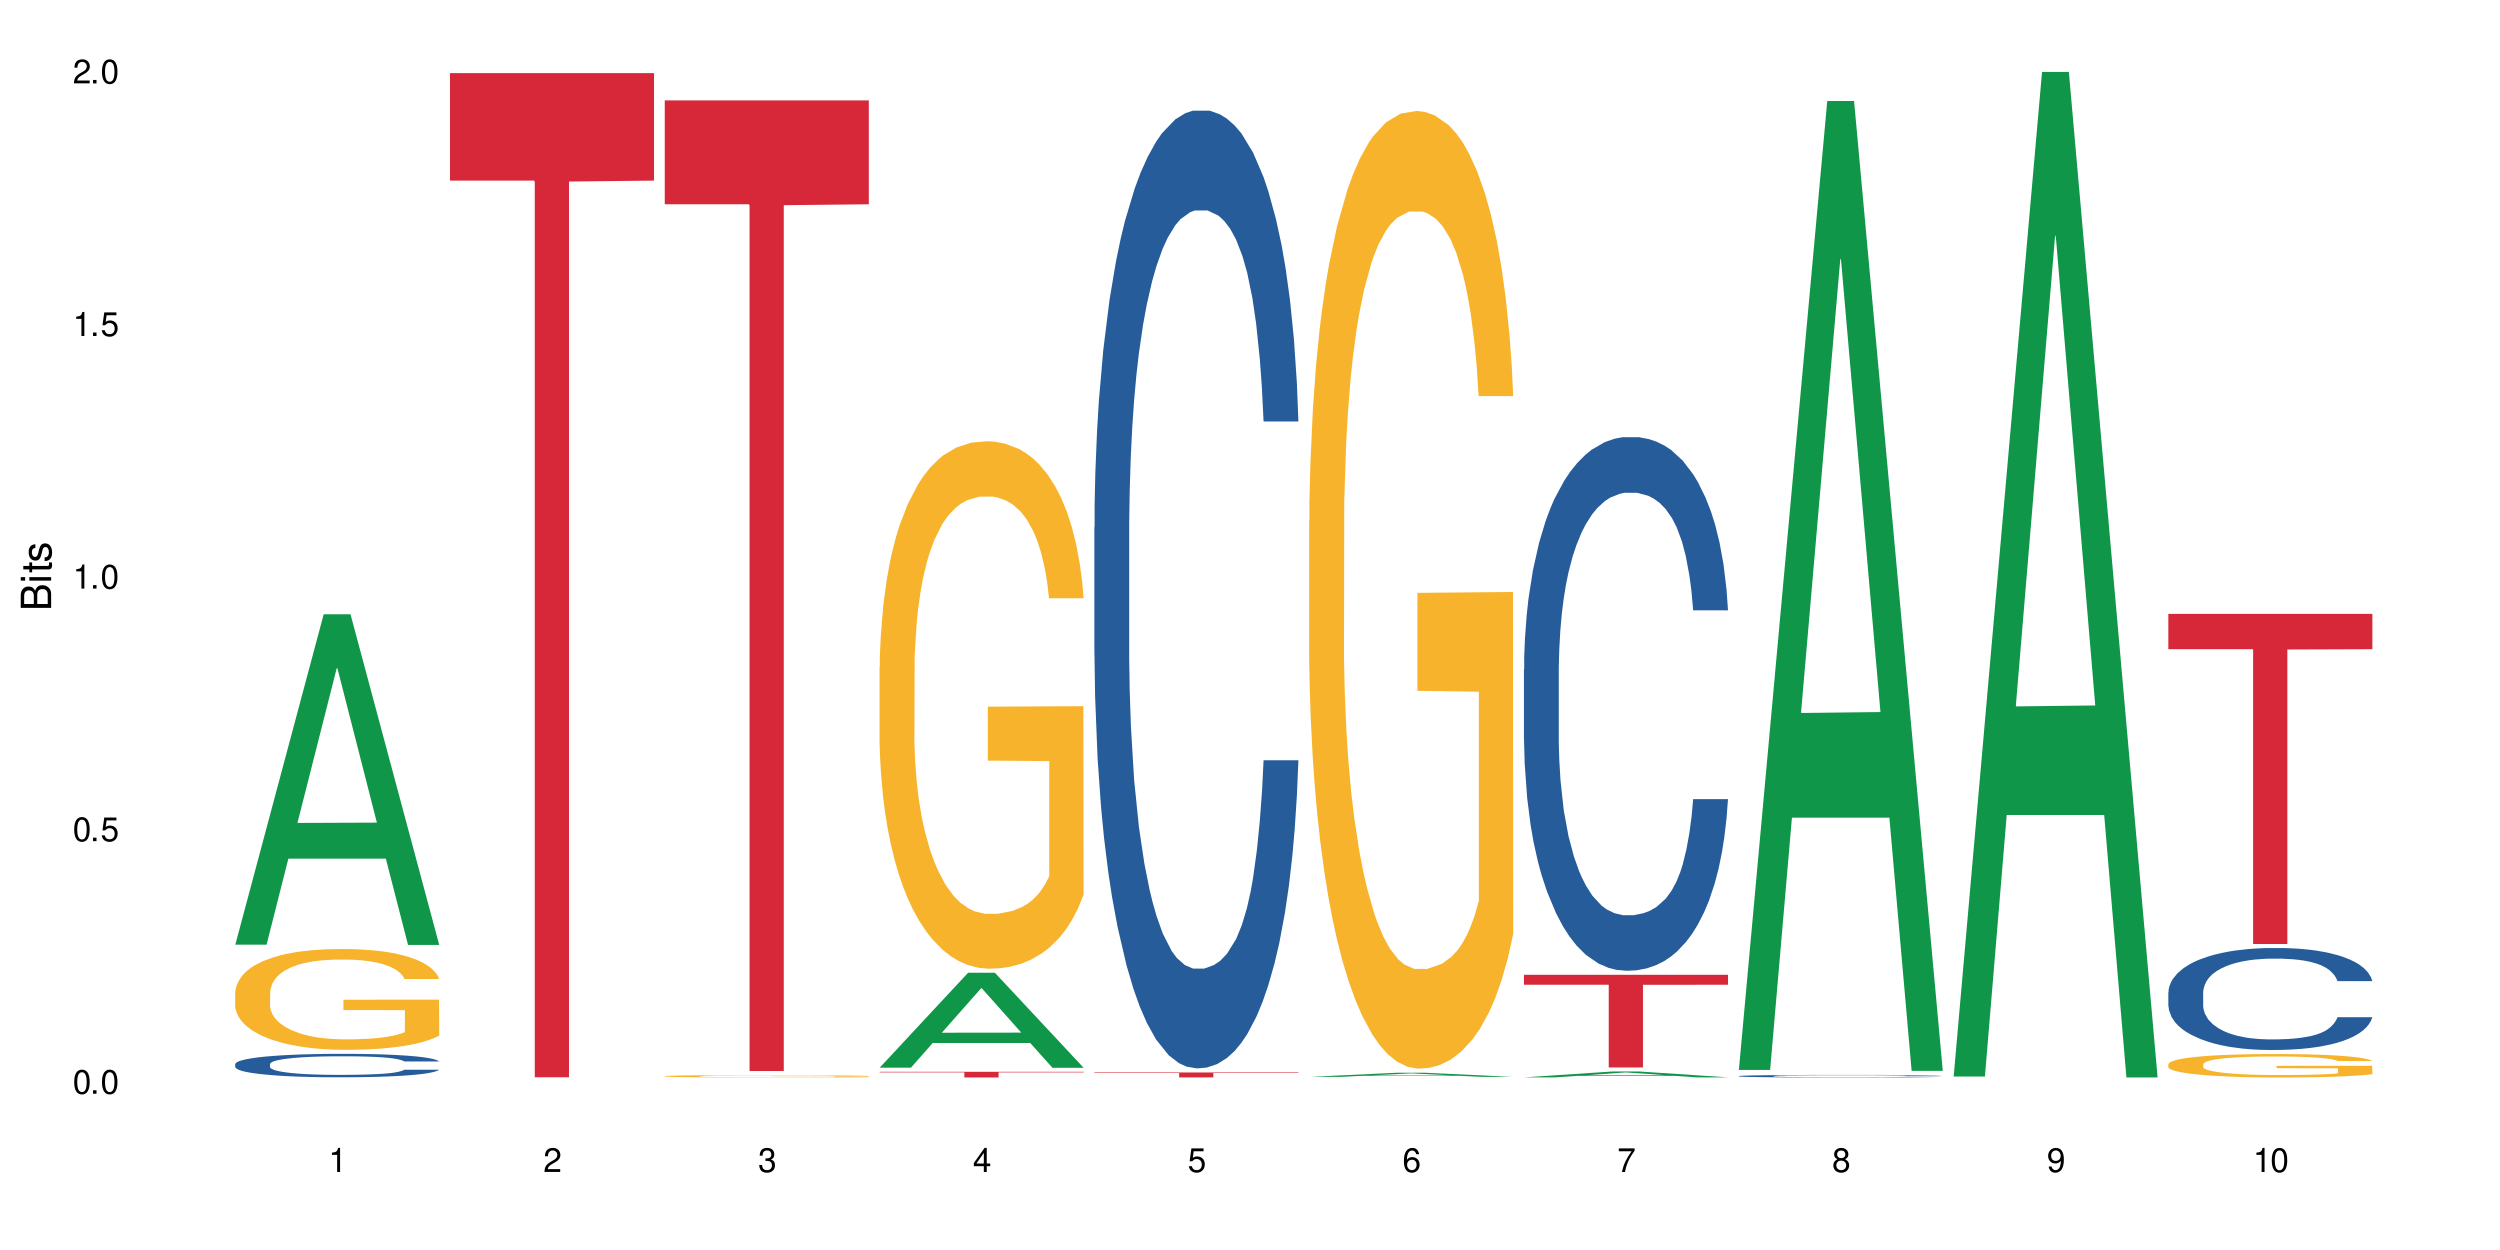 <?xml version="1.0" encoding="UTF-8"?>
<svg xmlns="http://www.w3.org/2000/svg" xmlns:xlink="http://www.w3.org/1999/xlink" width="720" height="360" viewBox="0 0 720 360">
<defs>
<g>
<g id="glyph-0-0">
</g>
<g id="glyph-0-1">
<path d="M 2.641 -6.938 C 2 -6.938 1.422 -6.656 1.078 -6.172 C 0.641 -5.562 0.406 -4.641 0.406 -3.359 C 0.406 -1.016 1.188 0.219 2.641 0.219 C 4.078 0.219 4.859 -1.016 4.859 -3.297 C 4.859 -4.641 4.656 -5.547 4.203 -6.172 C 3.844 -6.656 3.281 -6.938 2.641 -6.938 Z M 2.641 -6.188 C 3.547 -6.188 4 -5.25 4 -3.375 C 4 -1.406 3.562 -0.484 2.625 -0.484 C 1.734 -0.484 1.281 -1.438 1.281 -3.344 C 1.281 -5.25 1.734 -6.188 2.641 -6.188 Z M 2.641 -6.188 "/>
</g>
<g id="glyph-0-2">
<path d="M 1.828 -1 L 0.828 -1 L 0.828 0 L 1.828 0 Z M 1.828 -1 "/>
</g>
<g id="glyph-0-3">
<path d="M 4.562 -6.797 L 1.062 -6.797 L 0.547 -3.094 L 1.328 -3.094 C 1.719 -3.562 2.047 -3.734 2.578 -3.734 C 3.484 -3.734 4.062 -3.109 4.062 -2.094 C 4.062 -1.125 3.484 -0.531 2.578 -0.531 C 1.828 -0.531 1.375 -0.906 1.188 -1.672 L 0.328 -1.672 C 0.453 -1.109 0.547 -0.844 0.75 -0.594 C 1.125 -0.078 1.828 0.219 2.594 0.219 C 3.969 0.219 4.922 -0.781 4.922 -2.219 C 4.922 -3.562 4.031 -4.484 2.719 -4.484 C 2.25 -4.484 1.859 -4.359 1.469 -4.062 L 1.734 -5.969 L 4.562 -5.969 Z M 4.562 -6.797 "/>
</g>
<g id="glyph-0-4">
<path d="M 2.484 -4.938 L 2.484 0 L 3.328 0 L 3.328 -6.938 L 2.766 -6.938 C 2.469 -5.875 2.281 -5.734 0.984 -5.562 L 0.984 -4.938 Z M 2.484 -4.938 "/>
</g>
<g id="glyph-0-5">
<path d="M 4.859 -0.828 L 1.281 -0.828 C 1.359 -1.406 1.672 -1.781 2.5 -2.281 L 3.469 -2.828 C 4.406 -3.344 4.906 -4.062 4.906 -4.906 C 4.906 -5.484 4.672 -6.031 4.266 -6.406 C 3.859 -6.766 3.375 -6.938 2.719 -6.938 C 1.859 -6.938 1.219 -6.625 0.844 -6.031 C 0.609 -5.672 0.5 -5.234 0.484 -4.531 L 1.328 -4.531 C 1.359 -5.016 1.406 -5.281 1.531 -5.516 C 1.75 -5.938 2.188 -6.203 2.703 -6.203 C 3.469 -6.203 4.031 -5.641 4.031 -4.891 C 4.031 -4.344 3.719 -3.859 3.125 -3.516 L 2.234 -3 C 0.812 -2.172 0.406 -1.531 0.328 -0.016 L 4.859 -0.016 Z M 4.859 -0.828 "/>
</g>
<g id="glyph-0-6">
<path d="M 2.125 -3.188 L 2.578 -3.188 C 3.5 -3.188 3.984 -2.766 3.984 -1.922 C 3.984 -1.062 3.469 -0.531 2.594 -0.531 C 1.656 -0.531 1.203 -1 1.156 -2.016 L 0.312 -2.016 C 0.344 -1.453 0.438 -1.094 0.609 -0.781 C 0.953 -0.109 1.625 0.219 2.547 0.219 C 3.953 0.219 4.859 -0.625 4.859 -1.938 C 4.859 -2.828 4.516 -3.297 3.703 -3.594 C 4.344 -3.844 4.656 -4.328 4.656 -5.031 C 4.656 -6.219 3.875 -6.938 2.578 -6.938 C 1.203 -6.938 0.484 -6.172 0.453 -4.703 L 1.297 -4.703 C 1.312 -5.125 1.344 -5.359 1.453 -5.578 C 1.641 -5.969 2.062 -6.203 2.594 -6.203 C 3.344 -6.203 3.797 -5.75 3.797 -5 C 3.797 -4.516 3.609 -4.219 3.25 -4.047 C 3.016 -3.953 2.703 -3.922 2.125 -3.906 Z M 2.125 -3.188 "/>
</g>
<g id="glyph-0-7">
<path d="M 3.141 -1.672 L 3.141 0 L 3.984 0 L 3.984 -1.672 L 4.984 -1.672 L 4.984 -2.438 L 3.984 -2.438 L 3.984 -6.938 L 3.359 -6.938 L 0.266 -2.578 L 0.266 -1.672 Z M 3.141 -2.438 L 1 -2.438 L 3.141 -5.5 Z M 3.141 -2.438 "/>
</g>
<g id="glyph-0-8">
<path d="M 4.781 -5.125 C 4.609 -6.266 3.891 -6.938 2.844 -6.938 C 2.094 -6.938 1.422 -6.578 1.031 -5.953 C 0.594 -5.266 0.406 -4.422 0.406 -3.172 C 0.406 -2 0.578 -1.25 0.984 -0.641 C 1.359 -0.078 1.953 0.219 2.703 0.219 C 3.984 0.219 4.922 -0.75 4.922 -2.094 C 4.922 -3.375 4.062 -4.281 2.844 -4.281 C 2.172 -4.281 1.641 -4.031 1.281 -3.516 C 1.281 -5.234 1.828 -6.188 2.797 -6.188 C 3.391 -6.188 3.797 -5.797 3.938 -5.125 Z M 2.734 -3.531 C 3.547 -3.531 4.062 -2.953 4.062 -2.031 C 4.062 -1.156 3.484 -0.531 2.703 -0.531 C 1.922 -0.531 1.328 -1.188 1.328 -2.078 C 1.328 -2.938 1.906 -3.531 2.734 -3.531 Z M 2.734 -3.531 "/>
</g>
<g id="glyph-0-9">
<path d="M 4.984 -6.797 L 0.438 -6.797 L 0.438 -5.969 L 4.109 -5.969 C 2.5 -3.656 1.828 -2.234 1.328 0 L 2.219 0 C 2.594 -2.172 3.453 -4.047 4.984 -6.094 Z M 4.984 -6.797 "/>
</g>
<g id="glyph-0-10">
<path d="M 3.75 -3.656 C 4.469 -4.094 4.688 -4.438 4.688 -5.078 C 4.688 -6.172 3.844 -6.938 2.641 -6.938 C 1.438 -6.938 0.594 -6.172 0.594 -5.094 C 0.594 -4.438 0.812 -4.094 1.516 -3.656 C 0.734 -3.266 0.359 -2.703 0.359 -1.922 C 0.359 -0.656 1.281 0.219 2.641 0.219 C 3.984 0.219 4.922 -0.656 4.922 -1.922 C 4.922 -2.703 4.531 -3.266 3.75 -3.656 Z M 2.641 -6.188 C 3.359 -6.188 3.812 -5.75 3.812 -5.062 C 3.812 -4.406 3.344 -3.984 2.641 -3.984 C 1.922 -3.984 1.453 -4.406 1.453 -5.078 C 1.453 -5.75 1.922 -6.188 2.641 -6.188 Z M 2.641 -3.266 C 3.484 -3.266 4.062 -2.719 4.062 -1.906 C 4.062 -1.078 3.484 -0.531 2.625 -0.531 C 1.797 -0.531 1.219 -1.094 1.219 -1.906 C 1.219 -2.719 1.781 -3.266 2.641 -3.266 Z M 2.641 -3.266 "/>
</g>
<g id="glyph-0-11">
<path d="M 0.516 -1.578 C 0.672 -0.453 1.406 0.219 2.438 0.219 C 3.188 0.219 3.859 -0.141 4.266 -0.766 C 4.688 -1.453 4.891 -2.297 4.891 -3.547 C 4.891 -4.719 4.703 -5.453 4.312 -6.078 C 3.938 -6.641 3.344 -6.938 2.594 -6.938 C 1.297 -6.938 0.359 -5.969 0.359 -4.625 C 0.359 -3.344 1.234 -2.453 2.453 -2.453 C 3.094 -2.453 3.578 -2.672 4.016 -3.203 C 4 -1.484 3.469 -0.531 2.5 -0.531 C 1.906 -0.531 1.484 -0.906 1.359 -1.578 Z M 2.578 -6.203 C 3.375 -6.203 3.969 -5.531 3.969 -4.641 C 3.969 -3.797 3.391 -3.188 2.547 -3.188 C 1.734 -3.188 1.234 -3.766 1.234 -4.688 C 1.234 -5.562 1.797 -6.203 2.578 -6.203 Z M 2.578 -6.203 "/>
</g>
<g id="glyph-1-0">
</g>
<g id="glyph-1-1">
<path d="M 0 -0.953 L 0 -4.891 C 0 -5.719 -0.234 -6.344 -0.734 -6.797 C -1.188 -7.234 -1.812 -7.469 -2.5 -7.469 C -3.547 -7.469 -4.188 -7 -4.625 -5.875 C -4.984 -6.688 -5.625 -7.094 -6.531 -7.094 C -7.172 -7.094 -7.734 -6.859 -8.141 -6.391 C -8.562 -5.922 -8.75 -5.344 -8.75 -4.5 L -8.75 -0.953 Z M -4.984 -2.062 L -7.766 -2.062 L -7.766 -4.219 C -7.766 -4.844 -7.688 -5.203 -7.453 -5.5 C -7.219 -5.812 -6.859 -5.969 -6.375 -5.969 C -5.891 -5.969 -5.531 -5.812 -5.297 -5.5 C -5.062 -5.203 -4.984 -4.844 -4.984 -4.219 Z M -0.984 -2.062 L -4 -2.062 L -4 -4.781 C -4 -5.766 -3.438 -6.359 -2.484 -6.359 C -1.547 -6.359 -0.984 -5.766 -0.984 -4.781 Z M -0.984 -2.062 "/>
</g>
<g id="glyph-1-2">
<path d="M -6.281 -1.797 L -6.281 -0.797 L 0 -0.797 L 0 -1.797 Z M -8.75 -1.797 L -8.75 -0.797 L -7.484 -0.797 L -7.484 -1.797 Z M -8.75 -1.797 "/>
</g>
<g id="glyph-1-3">
<path d="M -6.281 -3.047 L -6.281 -2.016 L -8.016 -2.016 L -8.016 -1.016 L -6.281 -1.016 L -6.281 -0.172 L -5.469 -0.172 L -5.469 -1.016 L -0.719 -1.016 C -0.078 -1.016 0.281 -1.453 0.281 -2.234 C 0.281 -2.5 0.25 -2.719 0.188 -3.047 L -0.641 -3.047 C -0.609 -2.906 -0.594 -2.766 -0.594 -2.562 C -0.594 -2.141 -0.719 -2.016 -1.156 -2.016 L -5.469 -2.016 L -5.469 -3.047 Z M -6.281 -3.047 "/>
</g>
<g id="glyph-1-4">
<path d="M -4.531 -5.25 C -5.766 -5.25 -6.469 -4.422 -6.469 -2.969 C -6.469 -1.516 -5.719 -0.562 -4.547 -0.562 C -3.562 -0.562 -3.094 -1.062 -2.734 -2.562 L -2.516 -3.484 C -2.344 -4.188 -2.094 -4.469 -1.641 -4.469 C -1.047 -4.469 -0.641 -3.875 -0.641 -3 C -0.641 -2.453 -0.797 -2 -1.062 -1.75 C -1.25 -1.594 -1.422 -1.531 -1.875 -1.469 L -1.875 -0.406 C -0.422 -0.453 0.281 -1.266 0.281 -2.922 C 0.281 -4.5 -0.5 -5.516 -1.719 -5.516 C -2.656 -5.516 -3.172 -4.984 -3.469 -3.734 L -3.703 -2.766 C -3.891 -1.953 -4.156 -1.609 -4.594 -1.609 C -5.188 -1.609 -5.547 -2.125 -5.547 -2.938 C -5.547 -3.75 -5.203 -4.172 -4.531 -4.203 Z M -4.531 -5.25 "/>
</g>
</g>
</defs>
<rect x="-72" y="-36" width="864" height="432" fill="rgb(100%, 100%, 100%)" fill-opacity="1"/>
<path fill-rule="nonzero" fill="rgb(6.275%, 58.824%, 28.235%)" fill-opacity="1" d="M 67.73 272.059 L 67.793 271.973 L 93.223 176.91 L 100.945 176.91 L 126.5 272.148 L 117.52 272.148 L 111.117 247.289 L 83.051 247.289 L 76.773 272.059 L 67.73 272.059 L 85.75 237.004 L 108.543 236.914 L 97.176 192.473 L 97.051 192.383 L 96.926 192.648 L 85.688 236.914 L 85.75 237.004 Z M 67.73 272.059 "/>
<path fill-rule="nonzero" fill="rgb(14.51%, 36.078%, 60%)" fill-opacity="1" d="M 67.73 306.445 L 67.801 306.441 L 67.801 306.293 L 68.02 306.059 L 68.52 305.762 L 69.02 305.559 L 70.312 305.195 L 72.102 304.844 L 73.965 304.57 L 75.328 304.41 L 76.547 304.289 L 79.34 304.059 L 81.133 303.941 L 83.066 303.836 L 85.434 303.73 L 87.152 303.672 L 91.023 303.57 L 93.891 303.527 L 96.113 303.512 L 100.914 303.512 L 103.781 303.535 L 105.859 303.566 L 108.152 303.613 L 110.086 303.672 L 113.457 303.805 L 116.465 303.98 L 117.828 304.078 L 119.977 304.27 L 121.625 304.453 L 122.773 304.613 L 124.062 304.844 L 125.207 305.121 L 126.07 305.434 L 126.5 305.699 L 116.465 305.699 L 115.965 305.453 L 115.391 305.262 L 114.316 305.008 L 113.238 304.832 L 111.734 304.652 L 110.375 304.535 L 108.512 304.418 L 106.863 304.344 L 105.141 304.289 L 103.492 304.25 L 100.34 304.215 L 96.684 304.215 L 95.324 304.227 L 92.527 304.273 L 91.023 304.316 L 88.871 304.406 L 87.367 304.484 L 85.578 304.609 L 84.359 304.715 L 82.852 304.875 L 81.777 305.016 L 80.559 305.219 L 79.844 305.371 L 79.199 305.547 L 78.625 305.75 L 78.195 305.965 L 77.906 306.191 L 77.766 306.414 L 77.766 307.371 L 77.906 307.594 L 78.266 307.852 L 79.199 308.23 L 80.559 308.555 L 82.137 308.816 L 83.641 309 L 84.5 309.086 L 85.648 309.184 L 87.441 309.309 L 90.02 309.43 L 91.523 309.48 L 93.816 309.531 L 96.184 309.555 L 99.336 309.555 L 102.133 309.531 L 103.996 309.5 L 105.93 309.449 L 108.582 309.344 L 110.23 309.246 L 111.664 309.129 L 112.738 309.012 L 113.457 308.914 L 114.531 308.723 L 115.391 308.512 L 116.035 308.297 L 116.465 308.086 L 126.5 308.086 L 126.07 308.332 L 125.422 308.574 L 124.777 308.754 L 123.777 308.969 L 122.629 309.16 L 120.98 309.375 L 119.617 309.52 L 117.828 309.672 L 116.18 309.789 L 114.387 309.895 L 111.734 310.02 L 110.016 310.078 L 108.152 310.137 L 105.93 310.184 L 103.137 310.227 L 100.125 310.254 L 97.328 310.258 L 94.32 310.246 L 92.098 310.223 L 89.16 310.164 L 85.504 310.055 L 82.852 309.938 L 80.773 309.82 L 78.984 309.695 L 76.977 309.531 L 74.395 309.258 L 72.82 309.051 L 71.746 308.875 L 70.527 308.637 L 69.664 308.422 L 68.664 308.074 L 67.945 307.637 L 67.73 307.297 Z M 67.73 306.445 "/>
<path fill-rule="nonzero" fill="rgb(96.863%, 70.196%, 16.863%)" fill-opacity="1" d="M 67.73 285.75 L 67.801 285.723 L 67.801 285.191 L 68.09 284 L 68.805 282.355 L 69.738 281.004 L 70.742 279.941 L 71.387 279.387 L 72.461 278.59 L 73.395 278.008 L 75.758 276.812 L 78.77 275.699 L 80.418 275.223 L 82.281 274.77 L 84.93 274.266 L 86.148 274.082 L 89.875 273.656 L 94.105 273.391 L 98.762 273.312 L 100.914 273.34 L 103.852 273.445 L 107.863 273.738 L 110.16 274.004 L 111.949 274.266 L 113.812 274.613 L 116.105 275.141 L 118.258 275.777 L 119.977 276.414 L 121.695 277.211 L 123.129 278.059 L 124.348 278.988 L 125.422 280.102 L 126.07 281.027 L 126.5 281.957 L 116.535 281.957 L 115.965 281.027 L 115.32 280.312 L 114.242 279.438 L 113.168 278.801 L 112.094 278.297 L 110.086 277.609 L 108.367 277.184 L 106.215 276.812 L 104.137 276.574 L 101.773 276.414 L 100.34 276.363 L 96.543 276.363 L 93.102 276.547 L 91.094 276.762 L 89.66 276.973 L 87.656 277.371 L 86.438 277.688 L 85.719 277.898 L 83.57 278.723 L 82.137 279.465 L 81.348 279.969 L 80.344 280.766 L 79.629 281.48 L 78.84 282.539 L 78.41 283.336 L 77.836 285.141 L 77.766 289.91 L 77.98 290.918 L 78.41 292.008 L 78.984 292.961 L 79.844 293.969 L 80.703 294.738 L 82.207 295.77 L 83.496 296.461 L 84.5 296.91 L 86.438 297.629 L 87.227 297.867 L 89.09 298.344 L 91.023 298.715 L 93.387 299.031 L 95.18 299.191 L 98.047 299.324 L 101.703 299.324 L 106 299.164 L 108.727 298.953 L 110.59 298.742 L 111.809 298.555 L 113.312 298.266 L 114.387 298 L 115.391 297.707 L 116.609 297.258 L 116.609 290.918 L 98.906 290.891 L 98.906 287.922 L 126.426 287.895 L 126.5 298.266 L 124.992 298.98 L 123.129 299.668 L 121.34 300.199 L 119.477 300.648 L 116.824 301.152 L 114.672 301.473 L 111.375 301.844 L 108.367 302.082 L 105.215 302.242 L 102.418 302.32 L 99.121 302.348 L 96.184 302.293 L 93.031 302.137 L 90.52 301.922 L 88.227 301.656 L 85.934 301.312 L 83.066 300.758 L 81.203 300.305 L 79.27 299.75 L 77.336 299.086 L 75.613 298.371 L 74.469 297.812 L 73.32 297.176 L 72.102 296.383 L 70.957 295.48 L 70.098 294.656 L 69.309 293.73 L 68.734 292.855 L 68.16 291.66 L 67.875 290.707 L 67.73 289.887 Z M 67.73 285.75 "/>
<path fill-rule="nonzero" fill="rgb(83.922%, 15.686%, 22.353%)" fill-opacity="1" d="M 129.594 21.055 L 188.359 21.055 L 188.359 52.012 L 163.867 52.285 L 163.867 310.258 L 154.012 310.258 L 154.012 52.555 L 153.871 52.012 L 129.594 52.012 Z M 129.594 21.055 "/>
<path fill-rule="nonzero" fill="rgb(96.863%, 70.196%, 16.863%)" fill-opacity="1" d="M 191.453 309.926 L 191.523 309.926 L 191.523 309.91 L 191.812 309.883 L 192.527 309.84 L 193.461 309.809 L 194.461 309.781 L 195.109 309.77 L 196.184 309.75 L 197.113 309.734 L 199.48 309.703 L 202.488 309.676 L 204.137 309.664 L 206 309.656 L 208.652 309.641 L 209.871 309.637 L 213.598 309.629 L 217.828 309.621 L 222.484 309.617 L 224.637 309.621 L 227.574 309.621 L 231.586 309.629 L 233.879 309.637 L 235.672 309.641 L 237.535 309.652 L 239.828 309.664 L 241.98 309.68 L 243.699 309.695 L 245.418 309.715 L 246.852 309.734 L 248.07 309.758 L 249.145 309.785 L 249.789 309.809 L 250.219 309.832 L 240.258 309.832 L 239.684 309.809 L 239.039 309.789 L 237.965 309.77 L 236.891 309.754 L 235.816 309.742 L 233.809 309.723 L 232.09 309.715 L 229.938 309.703 L 227.859 309.699 L 225.496 309.695 L 220.262 309.695 L 216.824 309.699 L 214.816 309.703 L 213.383 309.707 L 211.375 309.719 L 210.156 309.727 L 209.441 309.73 L 207.293 309.75 L 205.859 309.77 L 205.07 309.781 L 204.066 309.801 L 203.348 309.82 L 202.562 309.844 L 202.133 309.867 L 201.559 309.91 L 201.484 310.027 L 201.703 310.051 L 202.133 310.078 L 202.703 310.102 L 203.566 310.129 L 205.93 310.172 L 207.219 310.188 L 208.223 310.199 L 210.156 310.219 L 210.945 310.223 L 212.809 310.234 L 214.746 310.242 L 217.109 310.25 L 218.902 310.254 L 221.77 310.258 L 225.422 310.258 L 229.723 310.254 L 232.445 310.25 L 234.309 310.246 L 235.527 310.238 L 237.035 310.234 L 238.109 310.227 L 239.113 310.219 L 240.332 310.207 L 240.332 310.051 L 222.629 310.051 L 222.629 309.977 L 250.148 309.977 L 250.219 310.234 L 248.715 310.25 L 246.852 310.266 L 245.059 310.281 L 243.195 310.293 L 240.547 310.305 L 238.395 310.312 L 235.098 310.32 L 232.09 310.328 L 228.934 310.332 L 219.906 310.332 L 216.75 310.328 L 214.242 310.324 L 209.656 310.309 L 206.789 310.293 L 204.926 310.281 L 202.992 310.27 L 201.055 310.254 L 199.336 310.234 L 198.191 310.223 L 197.043 310.207 L 195.824 310.188 L 194.68 310.164 L 193.816 310.145 L 193.031 310.121 L 192.457 310.098 L 191.883 310.07 L 191.598 310.047 L 191.453 310.027 Z M 191.453 309.926 "/>
<path fill-rule="nonzero" fill="rgb(83.922%, 15.686%, 22.353%)" fill-opacity="1" d="M 191.453 28.91 L 250.219 28.91 L 250.219 58.832 L 225.727 59.094 L 225.727 308.457 L 215.875 308.457 L 215.875 59.355 L 215.73 58.832 L 191.453 58.832 Z M 191.453 28.91 "/>
<path fill-rule="nonzero" fill="rgb(6.275%, 58.824%, 28.235%)" fill-opacity="1" d="M 253.312 307.492 L 253.375 307.469 L 278.805 280.156 L 286.527 280.156 L 312.082 307.52 L 303.102 307.52 L 296.699 300.375 L 268.633 300.375 L 262.355 307.492 L 253.312 307.492 L 271.332 297.422 L 294.125 297.395 L 282.762 284.629 L 282.633 284.602 L 282.508 284.68 L 271.27 297.395 L 271.332 297.422 Z M 253.312 307.492 "/>
<path fill-rule="nonzero" fill="rgb(96.863%, 70.196%, 16.863%)" fill-opacity="1" d="M 253.312 192.141 L 253.387 192.004 L 253.387 189.227 L 253.672 182.984 L 254.387 174.383 L 255.32 167.309 L 256.324 161.758 L 256.969 158.844 L 258.043 154.68 L 258.977 151.629 L 261.34 145.387 L 264.352 139.559 L 266 137.062 L 267.863 134.703 L 270.516 132.066 L 271.73 131.094 L 275.461 128.875 L 279.688 127.488 L 284.348 127.07 L 286.496 127.211 L 289.434 127.766 L 293.449 129.293 L 295.742 130.68 L 297.531 132.066 L 299.395 133.871 L 301.691 136.645 L 303.84 139.977 L 305.559 143.305 L 307.281 147.469 L 308.715 151.906 L 309.93 156.762 L 311.008 162.59 L 311.652 167.445 L 312.082 172.301 L 302.121 172.301 L 301.547 167.445 L 300.902 163.699 L 299.824 159.121 L 298.75 155.793 L 297.676 153.156 L 295.668 149.547 L 293.949 147.328 L 291.801 145.387 L 289.723 144.137 L 287.355 143.305 L 285.922 143.027 L 282.125 143.027 L 278.684 144 L 276.676 145.109 L 275.242 146.219 L 273.238 148.301 L 272.02 149.965 L 271.301 151.074 L 269.152 155.375 L 267.719 159.262 L 266.93 161.895 L 265.926 166.059 L 265.211 169.805 L 264.422 175.355 L 263.992 179.516 L 263.418 188.949 L 263.348 213.926 L 263.562 219.195 L 263.992 224.883 L 264.566 229.879 L 265.426 235.152 L 266.285 239.176 L 267.789 244.586 L 269.082 248.191 L 270.082 250.551 L 272.02 254.297 L 272.809 255.547 L 274.672 258.043 L 276.605 259.984 L 278.973 261.652 L 280.762 262.484 L 283.629 263.176 L 287.285 263.176 L 291.586 262.344 L 294.309 261.234 L 296.172 260.125 L 297.391 259.152 L 298.895 257.629 L 299.969 256.238 L 300.973 254.715 L 302.191 252.355 L 302.191 219.195 L 284.488 219.059 L 284.488 203.52 L 312.008 203.379 L 312.082 257.629 L 310.578 261.375 L 308.715 264.98 L 306.922 267.754 L 305.059 270.113 L 302.406 272.75 L 300.258 274.414 L 296.961 276.359 L 293.949 277.605 L 290.797 278.438 L 288 278.855 L 284.703 278.992 L 281.766 278.715 L 278.613 277.883 L 276.105 276.773 L 273.812 275.387 L 271.516 273.582 L 268.652 270.668 L 266.789 268.309 L 264.852 265.398 L 262.918 261.93 L 261.195 258.184 L 260.051 255.27 L 258.902 251.938 L 257.684 247.777 L 256.539 243.059 L 255.68 238.758 L 254.891 233.902 L 254.316 229.324 L 253.742 223.082 L 253.457 218.086 L 253.312 213.785 Z M 253.312 192.141 "/>
<path fill-rule="nonzero" fill="rgb(83.922%, 15.686%, 22.353%)" fill-opacity="1" d="M 253.312 308.684 L 312.082 308.684 L 312.082 308.855 L 287.59 308.859 L 287.59 310.316 L 277.734 310.316 L 277.734 308.859 L 277.594 308.855 L 253.312 308.855 Z M 253.312 308.684 "/>
<path fill-rule="nonzero" fill="rgb(14.51%, 36.078%, 60%)" fill-opacity="1" d="M 315.176 151.887 L 315.246 151.633 L 315.246 145.582 L 315.461 136 L 315.961 123.898 L 316.465 115.578 L 317.754 100.703 L 319.547 86.332 L 321.41 75.238 L 322.77 68.68 L 323.988 63.637 L 326.785 54.309 L 328.578 49.52 L 330.512 45.23 L 332.875 40.945 L 334.598 38.426 L 338.465 34.391 L 341.332 32.625 L 343.555 31.867 L 348.355 31.867 L 351.223 32.879 L 353.301 34.137 L 355.594 36.156 L 357.531 38.426 L 360.898 43.973 L 363.91 51.031 L 365.27 55.066 L 367.422 62.883 L 369.07 70.445 L 370.215 77 L 371.504 86.332 L 372.652 97.676 L 373.512 110.535 L 373.941 121.379 L 363.91 121.379 L 363.406 111.293 L 362.832 103.477 L 361.758 93.137 L 360.684 85.824 L 359.18 78.516 L 357.816 73.723 L 355.953 68.934 L 354.305 65.906 L 352.586 63.637 L 350.938 62.125 L 347.785 60.613 L 344.129 60.613 L 342.766 61.117 L 339.973 63.133 L 338.465 64.898 L 336.316 68.43 L 334.812 71.707 L 333.02 76.75 L 331.801 81.035 L 330.297 87.59 L 329.223 93.391 L 328.004 101.711 L 327.285 108.016 L 326.641 115.074 L 326.066 123.395 L 325.637 132.219 L 325.352 141.547 L 325.207 150.625 L 325.207 189.707 L 325.352 198.785 L 325.711 209.371 L 326.641 224.754 L 328.004 238.117 L 329.578 248.707 L 331.086 256.27 L 331.945 259.801 L 333.09 263.836 L 334.883 268.879 L 337.465 273.922 L 338.969 275.938 L 341.262 277.953 L 343.625 278.961 L 346.781 278.961 L 349.574 277.953 L 351.438 276.695 L 353.375 274.676 L 356.023 270.391 L 357.672 266.355 L 359.105 261.566 L 360.184 256.773 L 360.898 252.742 L 361.973 244.926 L 362.832 236.352 L 363.48 227.527 L 363.91 218.953 L 373.941 218.953 L 373.512 229.039 L 372.867 238.871 L 372.223 246.184 L 371.219 255.008 L 370.07 262.824 L 368.422 271.652 L 367.062 277.449 L 365.27 283.754 L 363.621 288.543 L 361.832 292.832 L 359.18 297.871 L 357.457 300.395 L 355.594 302.664 L 353.375 304.68 L 350.578 306.445 L 347.57 307.453 L 344.773 307.707 L 341.762 307.203 L 339.543 306.195 L 336.602 303.926 L 332.949 299.387 L 330.297 294.594 L 328.219 289.805 L 326.426 284.762 L 324.418 277.953 L 321.84 266.859 L 320.262 258.289 L 319.188 251.227 L 317.969 241.395 L 317.109 232.57 L 316.105 218.449 L 315.391 200.547 L 315.176 186.68 Z M 315.176 151.887 "/>
<path fill-rule="nonzero" fill="rgb(83.922%, 15.686%, 22.353%)" fill-opacity="1" d="M 315.176 308.871 L 373.941 308.871 L 373.941 309.02 L 349.449 309.023 L 349.449 310.285 L 339.594 310.285 L 339.594 309.023 L 339.453 309.02 L 315.176 309.02 Z M 315.176 308.871 "/>
<path fill-rule="nonzero" fill="rgb(6.275%, 58.824%, 28.235%)" fill-opacity="1" d="M 377.035 310.145 L 377.098 310.145 L 402.527 308.941 L 410.25 308.941 L 435.805 310.145 L 426.824 310.145 L 420.422 309.832 L 392.355 309.832 L 386.078 310.145 L 377.035 310.145 L 395.055 309.699 L 417.848 309.699 L 406.48 309.137 L 406.355 309.137 L 406.23 309.141 L 394.992 309.699 L 395.055 309.699 Z M 377.035 310.145 "/>
<path fill-rule="nonzero" fill="rgb(96.863%, 70.196%, 16.863%)" fill-opacity="1" d="M 377.035 150.09 L 377.105 149.84 L 377.105 144.801 L 377.395 133.465 L 378.109 117.848 L 379.043 105 L 380.047 94.926 L 380.691 89.637 L 381.766 82.078 L 382.695 76.535 L 385.062 65.203 L 388.07 54.621 L 389.719 50.086 L 391.582 45.805 L 394.234 41.02 L 395.453 39.258 L 399.18 35.227 L 403.41 32.707 L 408.066 31.953 L 410.219 32.203 L 413.156 33.211 L 417.168 35.98 L 419.461 38.5 L 421.254 41.02 L 423.117 44.293 L 425.41 49.332 L 427.562 55.379 L 429.281 61.422 L 431 68.98 L 432.434 77.039 L 433.652 85.855 L 434.727 96.438 L 435.375 105.254 L 435.805 114.07 L 425.84 114.07 L 425.27 105.254 L 424.621 98.453 L 423.547 90.141 L 422.473 84.094 L 421.398 79.309 L 419.391 72.758 L 417.672 68.727 L 415.52 65.203 L 413.441 62.934 L 411.078 61.422 L 409.645 60.918 L 405.848 60.918 L 402.406 62.684 L 400.398 64.699 L 398.965 66.711 L 396.961 70.492 L 395.742 73.516 L 395.023 75.527 L 392.875 83.34 L 391.441 90.391 L 390.652 95.176 L 389.648 102.734 L 388.934 109.535 L 388.145 119.609 L 387.715 127.168 L 387.141 144.297 L 387.07 189.637 L 387.285 199.211 L 387.715 209.539 L 388.289 218.605 L 389.148 228.18 L 390.008 235.484 L 391.512 245.309 L 392.801 251.855 L 393.805 256.137 L 395.742 262.938 L 396.527 265.207 L 398.391 269.742 L 400.328 273.266 L 402.691 276.289 L 404.484 277.801 L 407.352 279.062 L 411.008 279.062 L 415.305 277.551 L 418.031 275.535 L 419.895 273.52 L 421.109 271.754 L 422.617 268.984 L 423.691 266.465 L 424.695 263.695 L 425.914 259.414 L 425.914 199.211 L 408.211 198.957 L 408.211 170.746 L 435.73 170.492 L 435.805 268.984 L 434.297 275.785 L 432.434 282.336 L 430.645 287.375 L 428.781 291.656 L 426.129 296.441 L 423.977 299.465 L 420.68 302.992 L 417.672 305.258 L 414.52 306.77 L 411.723 307.523 L 408.426 307.777 L 405.488 307.273 L 402.336 305.762 L 399.824 303.746 L 397.531 301.227 L 395.238 297.953 L 392.371 292.664 L 390.508 288.379 L 388.574 283.09 L 386.641 276.793 L 384.918 269.992 L 383.773 264.703 L 382.625 258.656 L 381.406 251.102 L 380.262 242.535 L 379.398 234.727 L 378.613 225.91 L 378.039 217.598 L 377.465 206.262 L 377.18 197.195 L 377.035 189.387 Z M 377.035 150.09 "/>
<path fill-rule="nonzero" fill="rgb(6.275%, 58.824%, 28.235%)" fill-opacity="1" d="M 438.895 310.285 L 438.957 310.285 L 464.387 308.59 L 472.109 308.59 L 497.664 310.285 L 488.688 310.285 L 482.281 309.844 L 454.215 309.844 L 447.938 310.285 L 438.895 310.285 L 456.914 309.66 L 479.707 309.66 L 468.344 308.867 L 468.219 308.863 L 468.09 308.867 L 456.852 309.66 L 456.914 309.66 Z M 438.895 310.285 "/>
<path fill-rule="nonzero" fill="rgb(14.51%, 36.078%, 60%)" fill-opacity="1" d="M 438.895 192.777 L 438.969 192.637 L 438.969 189.266 L 439.184 183.93 L 439.684 177.188 L 440.188 172.551 L 441.477 164.266 L 443.27 156.258 L 445.133 150.078 L 446.492 146.426 L 447.711 143.617 L 450.508 138.422 L 452.297 135.75 L 454.234 133.363 L 456.598 130.977 L 458.316 129.57 L 462.188 127.324 L 465.055 126.34 L 467.277 125.918 L 472.078 125.918 L 474.945 126.48 L 477.023 127.184 L 479.316 128.309 L 481.254 129.57 L 484.621 132.66 L 487.629 136.594 L 488.992 138.844 L 491.141 143.195 L 492.789 147.41 L 493.938 151.062 L 495.227 156.258 L 496.375 162.578 L 497.234 169.742 L 497.664 175.781 L 487.629 175.781 L 487.129 170.164 L 486.555 165.809 L 485.48 160.051 L 484.406 155.977 L 482.898 151.906 L 481.539 149.234 L 479.676 146.566 L 478.027 144.883 L 476.309 143.617 L 474.66 142.773 L 471.504 141.934 L 467.852 141.934 L 466.488 142.215 L 463.691 143.336 L 462.188 144.32 L 460.039 146.285 L 458.535 148.113 L 456.742 150.922 L 455.523 153.309 L 454.02 156.961 L 452.941 160.191 L 451.727 164.828 L 451.008 168.34 L 450.363 172.273 L 449.789 176.906 L 449.359 181.824 L 449.074 187.02 L 448.93 192.078 L 448.93 213.848 L 449.074 218.906 L 449.43 224.805 L 450.363 233.371 L 451.727 240.816 L 453.301 246.715 L 454.805 250.93 L 455.668 252.898 L 456.812 255.145 L 458.605 257.953 L 461.184 260.762 L 462.691 261.887 L 464.984 263.008 L 467.348 263.57 L 470.5 263.57 L 473.297 263.008 L 475.16 262.309 L 477.094 261.184 L 479.746 258.797 L 481.395 256.547 L 482.828 253.879 L 483.902 251.211 L 484.621 248.965 L 485.695 244.609 L 486.555 239.832 L 487.199 234.918 L 487.629 230.141 L 497.664 230.141 L 497.234 235.762 L 496.59 241.238 L 495.945 245.312 L 494.941 250.227 L 493.793 254.582 L 492.145 259.5 L 490.785 262.73 L 488.992 266.242 L 487.344 268.91 L 485.551 271.297 L 482.898 274.105 L 481.18 275.512 L 479.316 276.773 L 477.094 277.898 L 474.301 278.883 L 471.289 279.445 L 468.496 279.586 L 465.484 279.305 L 463.262 278.742 L 460.324 277.477 L 456.668 274.949 L 454.02 272.281 L 451.941 269.613 L 450.148 266.801 L 448.141 263.008 L 445.562 256.828 L 443.984 252.055 L 442.91 248.121 L 441.691 242.645 L 440.832 237.727 L 439.828 229.859 L 439.109 219.887 L 438.895 212.164 Z M 438.895 192.777 "/>
<path fill-rule="nonzero" fill="rgb(83.922%, 15.686%, 22.353%)" fill-opacity="1" d="M 438.895 280.746 L 497.664 280.746 L 497.664 283.602 L 473.172 283.629 L 473.172 307.426 L 463.316 307.426 L 463.316 283.652 L 463.176 283.602 L 438.895 283.602 Z M 438.895 280.746 "/>
<path fill-rule="nonzero" fill="rgb(6.275%, 58.824%, 28.235%)" fill-opacity="1" d="M 500.758 308.148 L 500.82 307.887 L 526.25 29.086 L 533.973 29.086 L 559.523 308.41 L 550.547 308.41 L 544.141 235.496 L 516.078 235.496 L 509.797 308.148 L 500.758 308.148 L 518.777 205.336 L 541.566 205.07 L 530.203 74.719 L 530.078 74.457 L 529.953 75.246 L 518.715 205.07 L 518.777 205.336 Z M 500.758 308.148 "/>
<path fill-rule="nonzero" fill="rgb(14.51%, 36.078%, 60%)" fill-opacity="1" d="M 500.758 309.902 L 500.828 309.902 L 500.828 309.887 L 501.043 309.859 L 501.547 309.828 L 502.047 309.805 L 503.336 309.762 L 505.129 309.723 L 506.992 309.691 L 508.355 309.676 L 509.57 309.66 L 512.367 309.633 L 514.16 309.621 L 516.094 309.609 L 518.461 309.598 L 520.18 309.59 L 524.051 309.578 L 526.914 309.574 L 536.805 309.574 L 538.883 309.578 L 541.18 309.586 L 543.113 309.59 L 546.48 309.605 L 549.492 309.625 L 550.852 309.637 L 553.004 309.656 L 554.652 309.68 L 555.797 309.695 L 557.09 309.723 L 558.234 309.754 L 559.094 309.789 L 559.523 309.82 L 549.492 309.82 L 548.988 309.793 L 548.418 309.77 L 547.34 309.742 L 546.266 309.723 L 544.762 309.703 L 543.398 309.688 L 541.535 309.676 L 539.887 309.668 L 538.168 309.66 L 536.52 309.656 L 533.367 309.652 L 528.348 309.652 L 525.555 309.66 L 524.051 309.664 L 521.898 309.672 L 520.395 309.684 L 518.602 309.695 L 517.383 309.707 L 515.879 309.727 L 514.805 309.742 L 513.586 309.766 L 512.867 309.781 L 512.223 309.801 L 511.652 309.824 L 511.219 309.848 L 510.934 309.875 L 510.789 309.898 L 510.789 310.008 L 510.934 310.031 L 511.293 310.062 L 512.223 310.105 L 513.586 310.141 L 515.164 310.172 L 516.668 310.191 L 517.527 310.199 L 518.676 310.211 L 520.465 310.227 L 523.047 310.238 L 524.551 310.246 L 526.844 310.25 L 529.211 310.254 L 532.363 310.254 L 535.156 310.25 L 537.02 310.246 L 538.957 310.242 L 541.609 310.23 L 543.258 310.219 L 544.691 310.207 L 545.766 310.191 L 546.48 310.18 L 547.555 310.16 L 548.418 310.137 L 549.062 310.113 L 549.492 310.09 L 559.523 310.09 L 559.094 310.117 L 558.449 310.145 L 557.805 310.164 L 556.801 310.188 L 555.656 310.211 L 554.008 310.234 L 552.645 310.25 L 550.852 310.266 L 549.203 310.281 L 547.414 310.293 L 544.762 310.305 L 543.043 310.312 L 541.18 310.32 L 538.957 310.324 L 536.16 310.328 L 533.152 310.332 L 527.348 310.332 L 525.125 310.328 L 522.188 310.324 L 518.531 310.309 L 515.879 310.297 L 513.801 310.285 L 512.008 310.27 L 510.004 310.25 L 507.422 310.219 L 505.844 310.195 L 504.77 310.176 L 503.551 310.148 L 502.691 310.125 L 501.688 310.086 L 500.973 310.039 L 500.758 310 Z M 500.758 309.902 "/>
<path fill-rule="nonzero" fill="rgb(6.275%, 58.824%, 28.235%)" fill-opacity="1" d="M 562.617 310.035 L 562.68 309.766 L 588.109 20.711 L 595.832 20.711 L 621.387 310.309 L 612.406 310.309 L 606.004 234.715 L 577.938 234.715 L 571.66 310.035 L 562.617 310.035 L 580.637 203.441 L 603.43 203.172 L 592.066 68.023 L 591.938 67.754 L 591.812 68.57 L 580.574 203.172 L 580.637 203.441 Z M 562.617 310.035 "/>
<path fill-rule="nonzero" fill="rgb(14.51%, 36.078%, 60%)" fill-opacity="1" d="M 624.48 285.812 L 624.551 285.785 L 624.551 285.141 L 624.766 284.121 L 625.266 282.832 L 625.77 281.945 L 627.059 280.363 L 628.852 278.832 L 630.715 277.652 L 632.074 276.953 L 633.293 276.418 L 636.09 275.426 L 637.879 274.914 L 639.816 274.457 L 642.18 274 L 643.902 273.734 L 647.77 273.305 L 650.637 273.117 L 652.859 273.035 L 657.66 273.035 L 660.527 273.145 L 662.605 273.277 L 664.898 273.492 L 666.836 273.734 L 670.203 274.324 L 673.215 275.074 L 674.574 275.504 L 676.727 276.336 L 678.375 277.141 L 679.52 277.84 L 680.809 278.832 L 681.957 280.043 L 682.816 281.41 L 683.246 282.562 L 673.215 282.562 L 672.711 281.492 L 672.137 280.66 L 671.062 279.559 L 669.988 278.781 L 668.484 278 L 667.121 277.492 L 665.258 276.98 L 663.609 276.66 L 661.891 276.418 L 660.242 276.258 L 657.086 276.094 L 653.434 276.094 L 652.07 276.148 L 649.277 276.363 L 647.77 276.551 L 645.621 276.926 L 644.117 277.277 L 642.324 277.812 L 641.105 278.27 L 639.602 278.969 L 638.527 279.586 L 637.309 280.469 L 636.59 281.141 L 635.945 281.895 L 635.371 282.777 L 634.941 283.719 L 634.656 284.711 L 634.512 285.68 L 634.512 289.84 L 634.656 290.805 L 635.016 291.934 L 635.945 293.57 L 637.309 294.992 L 638.883 296.121 L 640.391 296.926 L 641.25 297.301 L 642.395 297.73 L 644.188 298.266 L 646.766 298.805 L 648.273 299.02 L 650.566 299.234 L 652.93 299.34 L 656.086 299.34 L 658.879 299.234 L 660.742 299.098 L 662.68 298.883 L 665.328 298.43 L 666.977 298 L 668.41 297.488 L 669.488 296.977 L 670.203 296.551 L 671.277 295.719 L 672.137 294.805 L 672.781 293.863 L 673.215 292.953 L 683.246 292.953 L 682.816 294.027 L 682.172 295.074 L 681.527 295.852 L 680.523 296.789 L 679.375 297.621 L 677.727 298.562 L 676.367 299.18 L 674.574 299.852 L 672.926 300.359 L 671.133 300.816 L 668.484 301.355 L 666.762 301.621 L 664.898 301.863 L 662.68 302.078 L 659.883 302.266 L 656.871 302.375 L 654.078 302.402 L 651.066 302.348 L 648.848 302.238 L 645.906 301.996 L 642.254 301.516 L 639.602 301.004 L 637.523 300.496 L 635.73 299.957 L 633.723 299.234 L 631.145 298.051 L 629.566 297.141 L 628.492 296.387 L 627.273 295.34 L 626.414 294.402 L 625.41 292.898 L 624.695 290.992 L 624.48 289.516 Z M 624.48 285.812 "/>
<path fill-rule="nonzero" fill="rgb(96.863%, 70.196%, 16.863%)" fill-opacity="1" d="M 624.48 306.453 L 624.551 306.449 L 624.551 306.324 L 624.836 306.047 L 625.555 305.664 L 626.484 305.352 L 627.488 305.105 L 628.133 304.977 L 629.207 304.789 L 630.141 304.656 L 632.504 304.379 L 635.516 304.117 L 637.164 304.008 L 639.027 303.902 L 641.68 303.785 L 642.898 303.742 L 646.625 303.645 L 650.852 303.582 L 655.512 303.562 L 657.66 303.57 L 660.598 303.594 L 664.613 303.664 L 666.906 303.723 L 668.699 303.785 L 670.562 303.867 L 672.855 303.988 L 675.004 304.137 L 676.727 304.285 L 678.445 304.469 L 679.879 304.668 L 681.098 304.883 L 682.172 305.141 L 682.816 305.355 L 683.246 305.574 L 673.285 305.574 L 672.711 305.355 L 672.066 305.191 L 670.992 304.988 L 669.918 304.84 L 668.84 304.723 L 666.836 304.562 L 665.113 304.465 L 662.965 304.379 L 660.887 304.32 L 658.52 304.285 L 657.086 304.273 L 653.289 304.273 L 649.848 304.316 L 647.844 304.363 L 646.41 304.414 L 644.402 304.508 L 643.184 304.582 L 642.469 304.629 L 640.316 304.82 L 638.883 304.992 L 638.098 305.109 L 637.094 305.297 L 636.375 305.461 L 635.586 305.707 L 635.156 305.895 L 634.586 306.312 L 634.512 307.422 L 634.727 307.656 L 635.156 307.91 L 635.73 308.129 L 636.59 308.363 L 637.449 308.543 L 638.957 308.785 L 640.246 308.945 L 641.25 309.047 L 643.184 309.215 L 643.973 309.27 L 645.836 309.383 L 647.77 309.469 L 650.137 309.543 L 651.926 309.578 L 654.793 309.609 L 658.449 309.609 L 662.75 309.57 L 665.473 309.523 L 667.336 309.473 L 668.555 309.43 L 670.059 309.363 L 671.133 309.301 L 672.137 309.234 L 673.355 309.129 L 673.355 307.656 L 655.656 307.648 L 655.656 306.961 L 683.176 306.953 L 683.246 309.363 L 681.742 309.527 L 679.879 309.688 L 678.086 309.812 L 676.223 309.918 L 673.57 310.035 L 671.422 310.109 L 668.125 310.195 L 665.113 310.25 L 661.961 310.285 L 659.168 310.305 L 655.871 310.312 L 652.93 310.301 L 649.777 310.262 L 647.27 310.215 L 644.977 310.152 L 642.684 310.07 L 639.816 309.941 L 637.953 309.836 L 636.016 309.707 L 634.082 309.555 L 632.363 309.387 L 631.215 309.258 L 630.07 309.109 L 628.852 308.926 L 627.703 308.715 L 626.844 308.523 L 626.055 308.309 L 625.48 308.105 L 624.91 307.828 L 624.621 307.605 L 624.48 307.414 Z M 624.48 306.453 "/>
<path fill-rule="nonzero" fill="rgb(83.922%, 15.686%, 22.353%)" fill-opacity="1" d="M 624.48 176.793 L 683.246 176.793 L 683.246 186.969 L 658.754 187.059 L 658.754 271.871 L 648.898 271.871 L 648.898 187.148 L 648.758 186.969 L 624.48 186.969 Z M 624.48 176.793 "/>
<g fill="rgb(0%, 0%, 0%)" fill-opacity="1">
<use xlink:href="#glyph-0-1" x="20.965" y="314.993"/>
<use xlink:href="#glyph-0-2" x="25.965" y="314.993"/>
<use xlink:href="#glyph-0-1" x="28.965" y="314.993"/>
</g>
<g fill="rgb(0%, 0%, 0%)" fill-opacity="1">
<use xlink:href="#glyph-0-1" x="20.965" y="242.251"/>
<use xlink:href="#glyph-0-2" x="25.965" y="242.251"/>
<use xlink:href="#glyph-0-3" x="28.965" y="242.251"/>
</g>
<g fill="rgb(0%, 0%, 0%)" fill-opacity="1">
<use xlink:href="#glyph-0-4" x="20.965" y="169.509"/>
<use xlink:href="#glyph-0-2" x="25.965" y="169.509"/>
<use xlink:href="#glyph-0-1" x="28.965" y="169.509"/>
</g>
<g fill="rgb(0%, 0%, 0%)" fill-opacity="1">
<use xlink:href="#glyph-0-4" x="20.965" y="96.767"/>
<use xlink:href="#glyph-0-2" x="25.965" y="96.767"/>
<use xlink:href="#glyph-0-3" x="28.965" y="96.767"/>
</g>
<g fill="rgb(0%, 0%, 0%)" fill-opacity="1">
<use xlink:href="#glyph-0-5" x="20.965" y="24.024"/>
<use xlink:href="#glyph-0-2" x="25.965" y="24.024"/>
<use xlink:href="#glyph-0-1" x="28.965" y="24.024"/>
</g>
<g fill="rgb(0%, 0%, 0%)" fill-opacity="1">
<use xlink:href="#glyph-0-4" x="94.613" y="337.532"/>
</g>
<g fill="rgb(0%, 0%, 0%)" fill-opacity="1">
<use xlink:href="#glyph-0-5" x="156.477" y="337.532"/>
</g>
<g fill="rgb(0%, 0%, 0%)" fill-opacity="1">
<use xlink:href="#glyph-0-6" x="218.336" y="337.532"/>
</g>
<g fill="rgb(0%, 0%, 0%)" fill-opacity="1">
<use xlink:href="#glyph-0-7" x="280.199" y="337.532"/>
</g>
<g fill="rgb(0%, 0%, 0%)" fill-opacity="1">
<use xlink:href="#glyph-0-3" x="342.059" y="337.532"/>
</g>
<g fill="rgb(0%, 0%, 0%)" fill-opacity="1">
<use xlink:href="#glyph-0-8" x="403.918" y="337.532"/>
</g>
<g fill="rgb(0%, 0%, 0%)" fill-opacity="1">
<use xlink:href="#glyph-0-9" x="465.781" y="337.532"/>
</g>
<g fill="rgb(0%, 0%, 0%)" fill-opacity="1">
<use xlink:href="#glyph-0-10" x="527.641" y="337.532"/>
</g>
<g fill="rgb(0%, 0%, 0%)" fill-opacity="1">
<use xlink:href="#glyph-0-11" x="589.5" y="337.532"/>
</g>
<g fill="rgb(0%, 0%, 0%)" fill-opacity="1">
<use xlink:href="#glyph-0-4" x="648.863" y="337.532"/>
<use xlink:href="#glyph-0-1" x="653.863" y="337.532"/>
</g>
<g fill="rgb(0%, 0%, 0%)" fill-opacity="1">
<use xlink:href="#glyph-1-1" x="14.725" y="176.012"/>
<use xlink:href="#glyph-1-2" x="14.725" y="168.012"/>
<use xlink:href="#glyph-1-3" x="14.725" y="165.012"/>
<use xlink:href="#glyph-1-4" x="14.725" y="162.012"/>
</g>
</svg>
